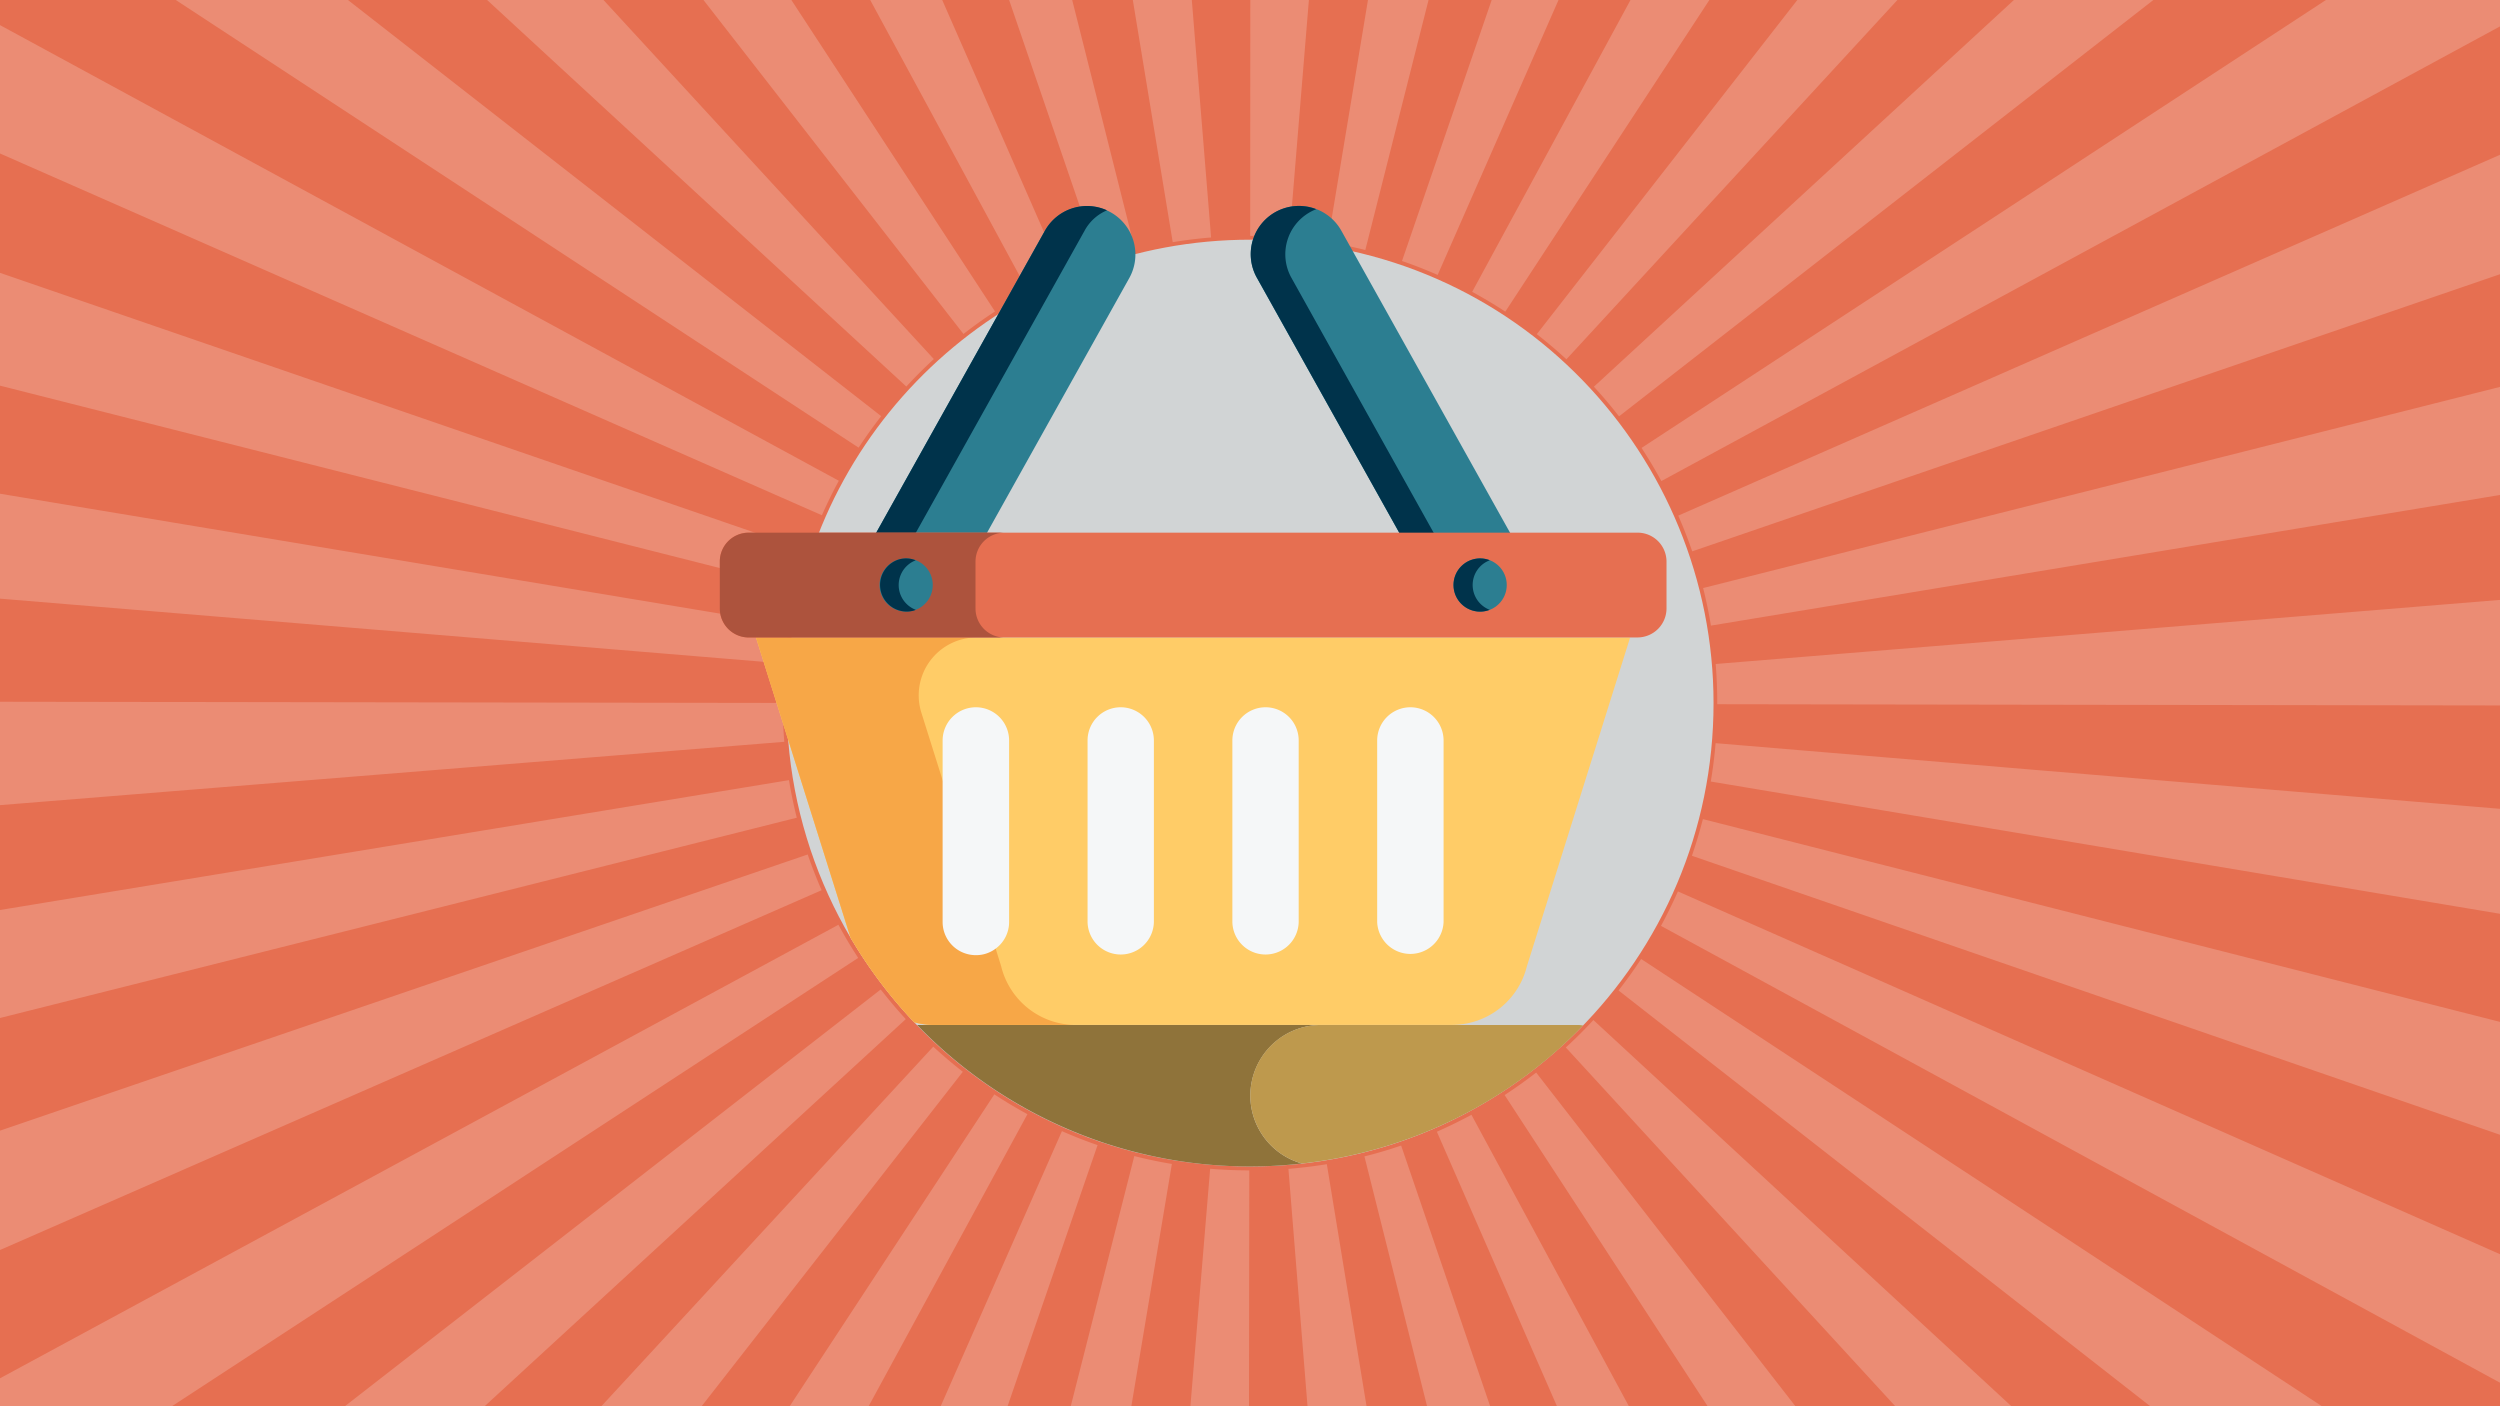 <svg xmlns="http://www.w3.org/2000/svg" viewBox="0 0 1920 1080"><defs><style>.a{fill:#e66f51}.b{fill:#eb8c74}.g{fill:#2c7e91}.h{fill:#00334b}</style></defs><path d="M0 0h1920v1080H0z" class="a"/><path d="M739.94 256.48a365.84 365.84 0 0124.21-17.29L607.77 0h-67.51zM1005.23 0h-45l-.08 181.14c10 0 20.15.42 30.06 1.23zM900.65 186c9.69-1.6 19.61-2.82 29.47-3.62L915.31 0H870zM843.61 200.32c9.23-3.16 18.71-6 28.18-8.36L823.45 0H775zM612.09 451.28c2.4-9.47 5.23-18.95 8.4-28.18L0 209.54v86.63zM696.05 296.86c6.72-7.29 13.83-14.39 21.12-21.1L463.48 0h-89.37zM644.21 369.22L0 19.28v98.59l631.21 277.84c3.95-8.95 8.32-17.87 13-26.49zM659.42 343.79c5.41-8.25 11.24-16.39 17.33-24.19L267.21 0H135zM789.63 224c8.63-4.68 17.56-9.05 26.53-13L723.62 0h-55.3zM1260.72 344c5.4 8.25 10.51 16.81 15.2 25.46L1920 20.27V0h-133.69zM1288.91 396c3.93 9 7.54 18.19 10.71 27.44L1920 210.6v-91.73zM1920 380.14v-83l-612 154.48c2.38 9.48 4.41 19.18 6 28.85zM1019.7 186c9.67 1.6 19.38 3.63 28.86 6l48.56-192h-46.52zM659.08 735.68a361.07 361.07 0 01-15.17-25.46L0 1058.53V1080h132zM1130.63 224.13c8.63 4.69 17.19 9.8 25.44 15.2L1312.79 0h-60.56zM1076.74 200.44c9.23 3.17 18.44 6.77 27.39 10.71L1196.94 0h-51.33zM1224.11 297a363.56 363.56 0 0119.3 22.76L1653.78 0h-107.09zM602.39 509.59c.81-9.86 2-19.77 3.66-29.47L0 379.17v80.59zM1180.26 256.64c7.8 6.08 15.46 12.57 22.74 19.29L1457.2 0h-76.86zM1076.08 879.79c-9.24 3.15-18.72 6-28.2 8.33L1096 1080h48.44zM1223.72 783.39a362.511 362.511 0 01-21.15 21.08l253 275.53h89.2zM1260.39 736.5a363.301 363.301 0 01-17.35 24.17L1651.41 1080h131.84zM1130.07 856.17c-8.64 4.66-17.57 9-26.55 13l92.24 210.83H1251zM1179.78 823.73c-7.81 6.07-16 11.88-24.23 17.28l155.93 239h67.42zM602.33 569.7c-.79-9.78-1.19-19.78-1.19-29.7v-.12L0 538.94v79.4zM1920 963.23l-631.36-278.62c-4 8.95-8.33 17.85-13 26.47L1920 1061.93zM1317.58 570.75c-.82 9.87-2.06 19.78-3.69 29.47L1920 701.79v-80.62zM1307.82 629.07c-2.41 9.45-5.24 18.93-8.43 28.16L1920 871.5v-86.69zM1317.64 509.94c.81 9.91 1.22 20 1.22 30.06v.84l601.14.95v-81.07zM631 683.68c-3.93-9-7.52-18.19-10.68-27.44L0 868.35V960zM695.64 782.69c-6.7-7.29-13.19-15-19.26-22.77L264.83 1080h107.34zM611.92 628c-2.38-9.47-4.39-19.18-6-28.85L0 698.89v82.93zM739.45 823.13a362.132 362.132 0 01-22.71-19.3L461.83 1080h77zM1019 894.09c-9.71 1.6-19.63 2.8-29.49 3.59l14.66 182.32h45.34zM900 893.92c-9.67-1.61-19.38-3.65-28.85-6.06L822.32 1080h46.55zM959.46 898.86c-10 0-20.15-.44-30.06-1.26L914.23 1080h45zM789.06 855.7c-8.63-4.69-17.18-9.81-25.41-15.22L606.46 1080h60.63zM842.93 879.45c-9.22-3.18-18.43-6.79-27.37-10.73L722.43 1080h51.37z" class="b"/><path fill="#d1d4d5" d="M1316 540c0 196.62-159.36 355.87-355.86 355.87-217.24 0-382.67-192.25-352.31-406.24C632 315.7 782.13 184.09 960.14 184.09h2.22C1166.17 186.67 1316 351.22 1316 540z"/><path fill="#ffcc67" d="M1251.94 489.58l-79.29 252.55a59.32 59.32 0 01-57.6 45H717.59a55.84 55.84 0 01-15.59-2.08 357.92 357.92 0 01-48.81-64.94l-47.82-151.8-24.8-78.73z"/><path fill="#f7a747" d="M826.35 787.17H717.59a55.77 55.77 0 01-15.59-2.12 358 358 0 01-48.82-64.94l-47.82-151.8-24.8-78.73H750a44.44 44.44 0 00-42.37 57.82l16.34 51.94 40.71 129.22 4.22 13.57a59.11 59.11 0 0057.45 45.04z"/><path fill="#f5f7f8" d="M1083.24 543.18a25.55 25.55 0 00-25.57 25.46V708.1a25.52 25.52 0 0051 0V568.64a25.53 25.53 0 00-25.43-25.46zm-111.32 0a25.53 25.53 0 00-25.46 25.46V708.1a25.47 25.47 0 0050.93 0V568.64a25.46 25.46 0 00-25.47-25.46zm-111.2 0a25.46 25.46 0 00-25.47 25.46V708.1a25.47 25.47 0 0050.93 0V568.64a25.53 25.53 0 00-25.46-25.46zm-111.21 0a25.56 25.56 0 00-25.58 25.46V708.1a25.49 25.49 0 0025.58 25.46 24.77 24.77 0 0015.13-5A25.34 25.34 0 00775 708.1V568.64a25.53 25.53 0 00-25.49-25.46z"/><path d="M665.51 422.46l137-245.26a37.14 37.14 0 0164.85 36.22l-137 245.26z" class="g"/><path d="M850.18 161.53a35.08 35.08 0 00-17.24 15.68l-137 245.21 41.71 23.35-7.23 12.9-64.94-36.25 137-245.21a37 37 0 0147.7-15.68z" class="h"/><path d="M1167.16 422.46l-137-245.26a37.14 37.14 0 00-64.86 36.22l137 245.26z" class="g"/><path d="M1122.41 447.44l-20.13 11.23-136.89-245.21a37 37 0 0145.48-52.82 42.94 42.94 0 00-4.67 2.22 37.13 37.13 0 00-14.34 50.6z" class="h"/><path d="M1279.88 431.32v36a22.31 22.31 0 01-22.24 22.24H575.05a22.24 22.24 0 01-22.24-22.24v-36a22.17 22.17 0 0122.24-22.25h682.59a22.24 22.24 0 0122.24 22.25z" class="a"/><path fill="#ad533d" d="M771.44 489.59H575.05a22.24 22.24 0 01-22.24-22.24v-36a22.17 22.17 0 0122.24-22.25h196.39a22.17 22.17 0 00-22.24 22.25v36a22.24 22.24 0 0022.24 22.24z"/><circle cx="1136.74" cy="449.29" r="20.45" class="g"/><circle cx="695.92" cy="449.29" r="20.45" class="g"/><path d="M1144.1 468.35a20.43 20.43 0 11-1.78-38.7 8 8 0 011.78.67 20.2 20.2 0 00-12.34 13.45 20.43 20.43 0 0012.34 24.58zm-440.83 0a8.89 8.89 0 01-1.78.67 20.46 20.46 0 01-11.12-39.37 19.59 19.59 0 0112.9.67 20.34 20.34 0 000 38z" class="h"/><path fill="#8f733a" d="M960.25 841.51a54.33 54.33 0 0154.33-54.33H704.36a354.62 354.62 0 00295.52 106.39 54.16 54.16 0 01-39.63-52.06z"/><path fill="#be994d" d="M1215.81 787.55c-1.23-.08-2.4-.37-3.65-.37h-197.58a54.19 54.19 0 00-14.7 106.39 354.85 354.85 0 00199.91-90.36q8.21-7.59 16.02-15.66z"/></svg>